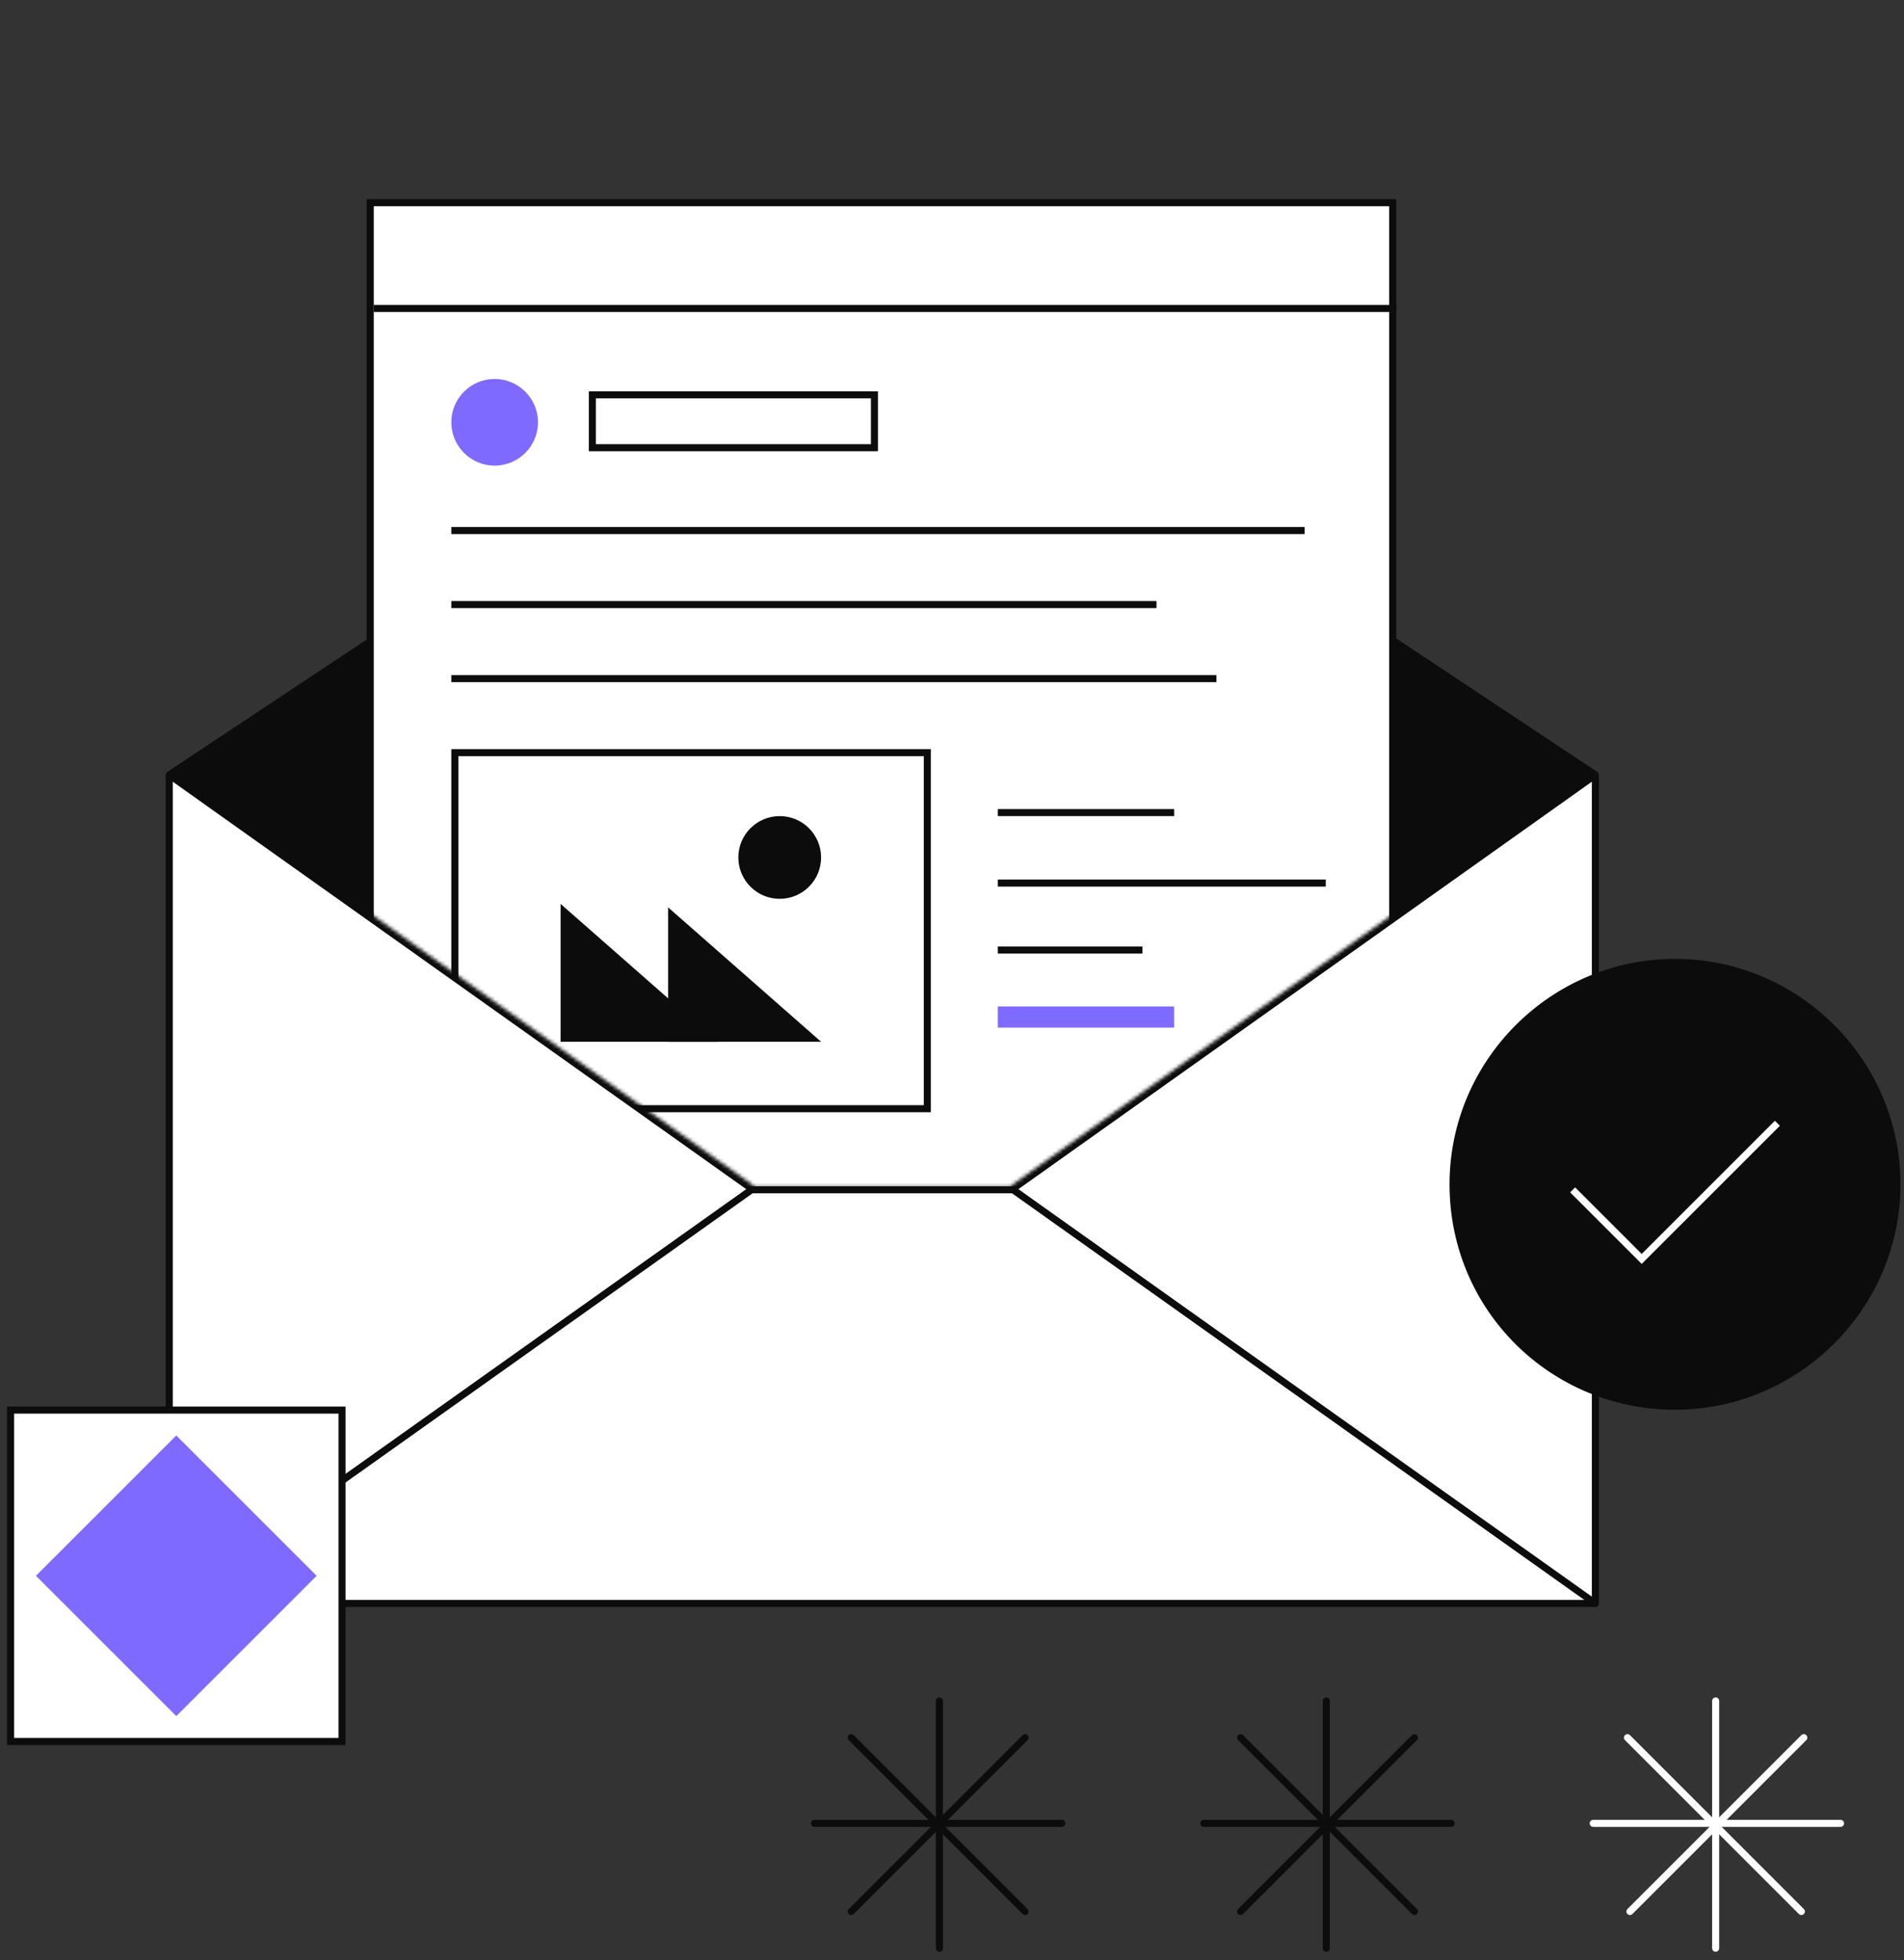 <svg width="540" height="556" viewBox="0 0 540 556" fill="none" xmlns="http://www.w3.org/2000/svg">
<rect x="0" y="0" width="540" height="556" fill="#333333" stroke="none"/>
<path d="M452.468 438.055V219.807L287.1 337.325L452.468 454.843V438.055Z" fill="white"/>
<path d="M48 219.807V438.055L48 454.843L213.369 337.325L48 219.807Z" fill="white"/>
<path d="M64.853 454.843H435.615H452.468L287.1 337.325H213.369L48 454.843H64.853Z" fill="white"/>
<path d="M48 219.807V438.055L48 454.843M48 219.807L250.234 85.5L452.468 219.807M48 219.807L213.369 337.325M452.468 219.807V438.055V454.843M452.468 219.807L287.1 337.325M213.369 337.325L48 454.843M213.369 337.325H287.1M48 454.843H64.853H435.615H452.468M452.468 454.843L287.1 337.325" stroke="#0C0C0C" stroke-width="2" stroke-linecap="round" stroke-linejoin="round"/>
<path d="M452.468 219.807L250.234 85.5L48 219.807L213.369 337.325H287.1L452.468 219.807Z" fill="#0C0C0C"/>
<mask id="mask0_116_35108" style="mask-type:alpha" maskUnits="userSpaceOnUse" x="48" y="0" width="405" height="455">
<path d="M64.853 454.843H435.615H452.468L286.5 336.5H214L48 454.843H64.853Z" fill="white"/>
<path d="M286.5 336.5L452.468 218.5V0H48L48.5 219L214 336.5H286.5Z" fill="white"/>
</mask>
<g mask="url(#mask0_116_35108)">
<rect x="105" y="57.5" width="290" height="280" fill="white" stroke="#0C0C0C" stroke-width="2"/>
<rect x="168" y="112" width="80" height="15" fill="white" stroke="#0C0C0C" stroke-width="2"/>
<rect x="129" y="213.5" width="134" height="101" fill="white" stroke="#0C0C0C" stroke-width="2"/>
<circle cx="221.137" cy="243.233" r="11.733" fill="#0C0C0C"/>
<path d="M159 256.412L203.498 295.512H159L159 256.412Z" fill="#0C0C0C"/>
<path d="M189.494 257.396L232.873 295.512H189.494L189.494 257.396Z" fill="#0C0C0C"/>
</g>
<path d="M475.053 398.894C509.674 398.894 538 370.568 538 335.947C538 301.326 509.674 273 475.053 273C440.432 273 412.106 301.326 412.106 335.947C412.106 371.197 440.432 398.894 475.053 398.894Z" fill="#0C0C0C" stroke="#0C0C0C" stroke-width="2" stroke-miterlimit="10" stroke-linecap="round" stroke-linejoin="round"/>
<path d="M446.728 338.227L465.612 357.111L503.38 319.343" stroke="white" stroke-width="2" stroke-miterlimit="10" stroke-linecap="square"/>
<path d="M266.424 482.5V552.646" stroke="#0C0C0C" stroke-width="2" stroke-miterlimit="10" stroke-linecap="round" stroke-linejoin="round"/>
<path d="M301.146 517.226H231" stroke="#0C0C0C" stroke-width="2" stroke-miterlimit="10" stroke-linecap="round" stroke-linejoin="round"/>
<path d="M241.418 492.918L290.728 542.229" stroke="#0C0C0C" stroke-width="2" stroke-miterlimit="10" stroke-linecap="round" stroke-linejoin="round"/>
<path d="M290.728 492.918L241.418 542.229" stroke="#0C0C0C" stroke-width="2" stroke-miterlimit="10" stroke-linecap="round" stroke-linejoin="round"/>
<path d="M376.156 482.5V552.646" stroke="#0C0C0C" stroke-width="2" stroke-miterlimit="10" stroke-linecap="round" stroke-linejoin="round"/>
<path d="M411.577 517.226H341.431" stroke="#0C0C0C" stroke-width="2" stroke-miterlimit="10" stroke-linecap="round" stroke-linejoin="round"/>
<path d="M351.849 492.918L401.159 542.229" stroke="#0C0C0C" stroke-width="2" stroke-miterlimit="10" stroke-linecap="round" stroke-linejoin="round"/>
<path d="M401.159 492.918L351.849 542.229" stroke="#0C0C0C" stroke-width="2" stroke-miterlimit="10" stroke-linecap="round" stroke-linejoin="round"/>
<path d="M486.58 482.5V552.646" stroke="white" stroke-width="2" stroke-miterlimit="10" stroke-linecap="round" stroke-linejoin="round"/>
<path d="M521.999 517.226H451.854" stroke="white" stroke-width="2" stroke-miterlimit="10" stroke-linecap="round" stroke-linejoin="round"/>
<path d="M461.578 492.918L510.889 542.229" stroke="white" stroke-width="2" stroke-miterlimit="10" stroke-linecap="round" stroke-linejoin="round"/>
<path d="M511.58 492.918L462.27 542.229" stroke="white" stroke-width="2" stroke-miterlimit="10" stroke-linecap="round" stroke-linejoin="round"/>
<line x1="106" y1="87.5" x2="396" y2="87.5" stroke="#0C0C0C" stroke-width="2"/>
<line x1="128" y1="150.5" x2="370" y2="150.5" stroke="#0C0C0C" stroke-width="2"/>
<circle cx="140.289" cy="119.789" r="12.289" fill="#7F6AFF"/>
<line x1="128" y1="171.5" x2="328" y2="171.5" stroke="#0C0C0C" stroke-width="2"/>
<line x1="128" y1="192.5" x2="345" y2="192.5" stroke="#0C0C0C" stroke-width="2"/>
<line x1="283" y1="288.5" x2="333" y2="288.5" stroke="#7F6AFF" stroke-width="6"/>
<line x1="283" y1="230.5" x2="333" y2="230.5" stroke="#0C0C0C" stroke-width="2"/>
<line x1="283" y1="250.5" x2="376" y2="250.5" stroke="#0C0C0C" stroke-width="2"/>
<line x1="283" y1="269.5" x2="324" y2="269.5" stroke="#0C0C0C" stroke-width="2"/>
<rect x="3" y="494" width="94" height="94" transform="rotate(-90 3 494)" fill="white" stroke="#0C0C0C" stroke-width="2"/>
<rect x="10.195" y="447" width="56.292" height="56.292" transform="rotate(-45 10.195 447)" fill="#7F6AFF"/>
</svg>
